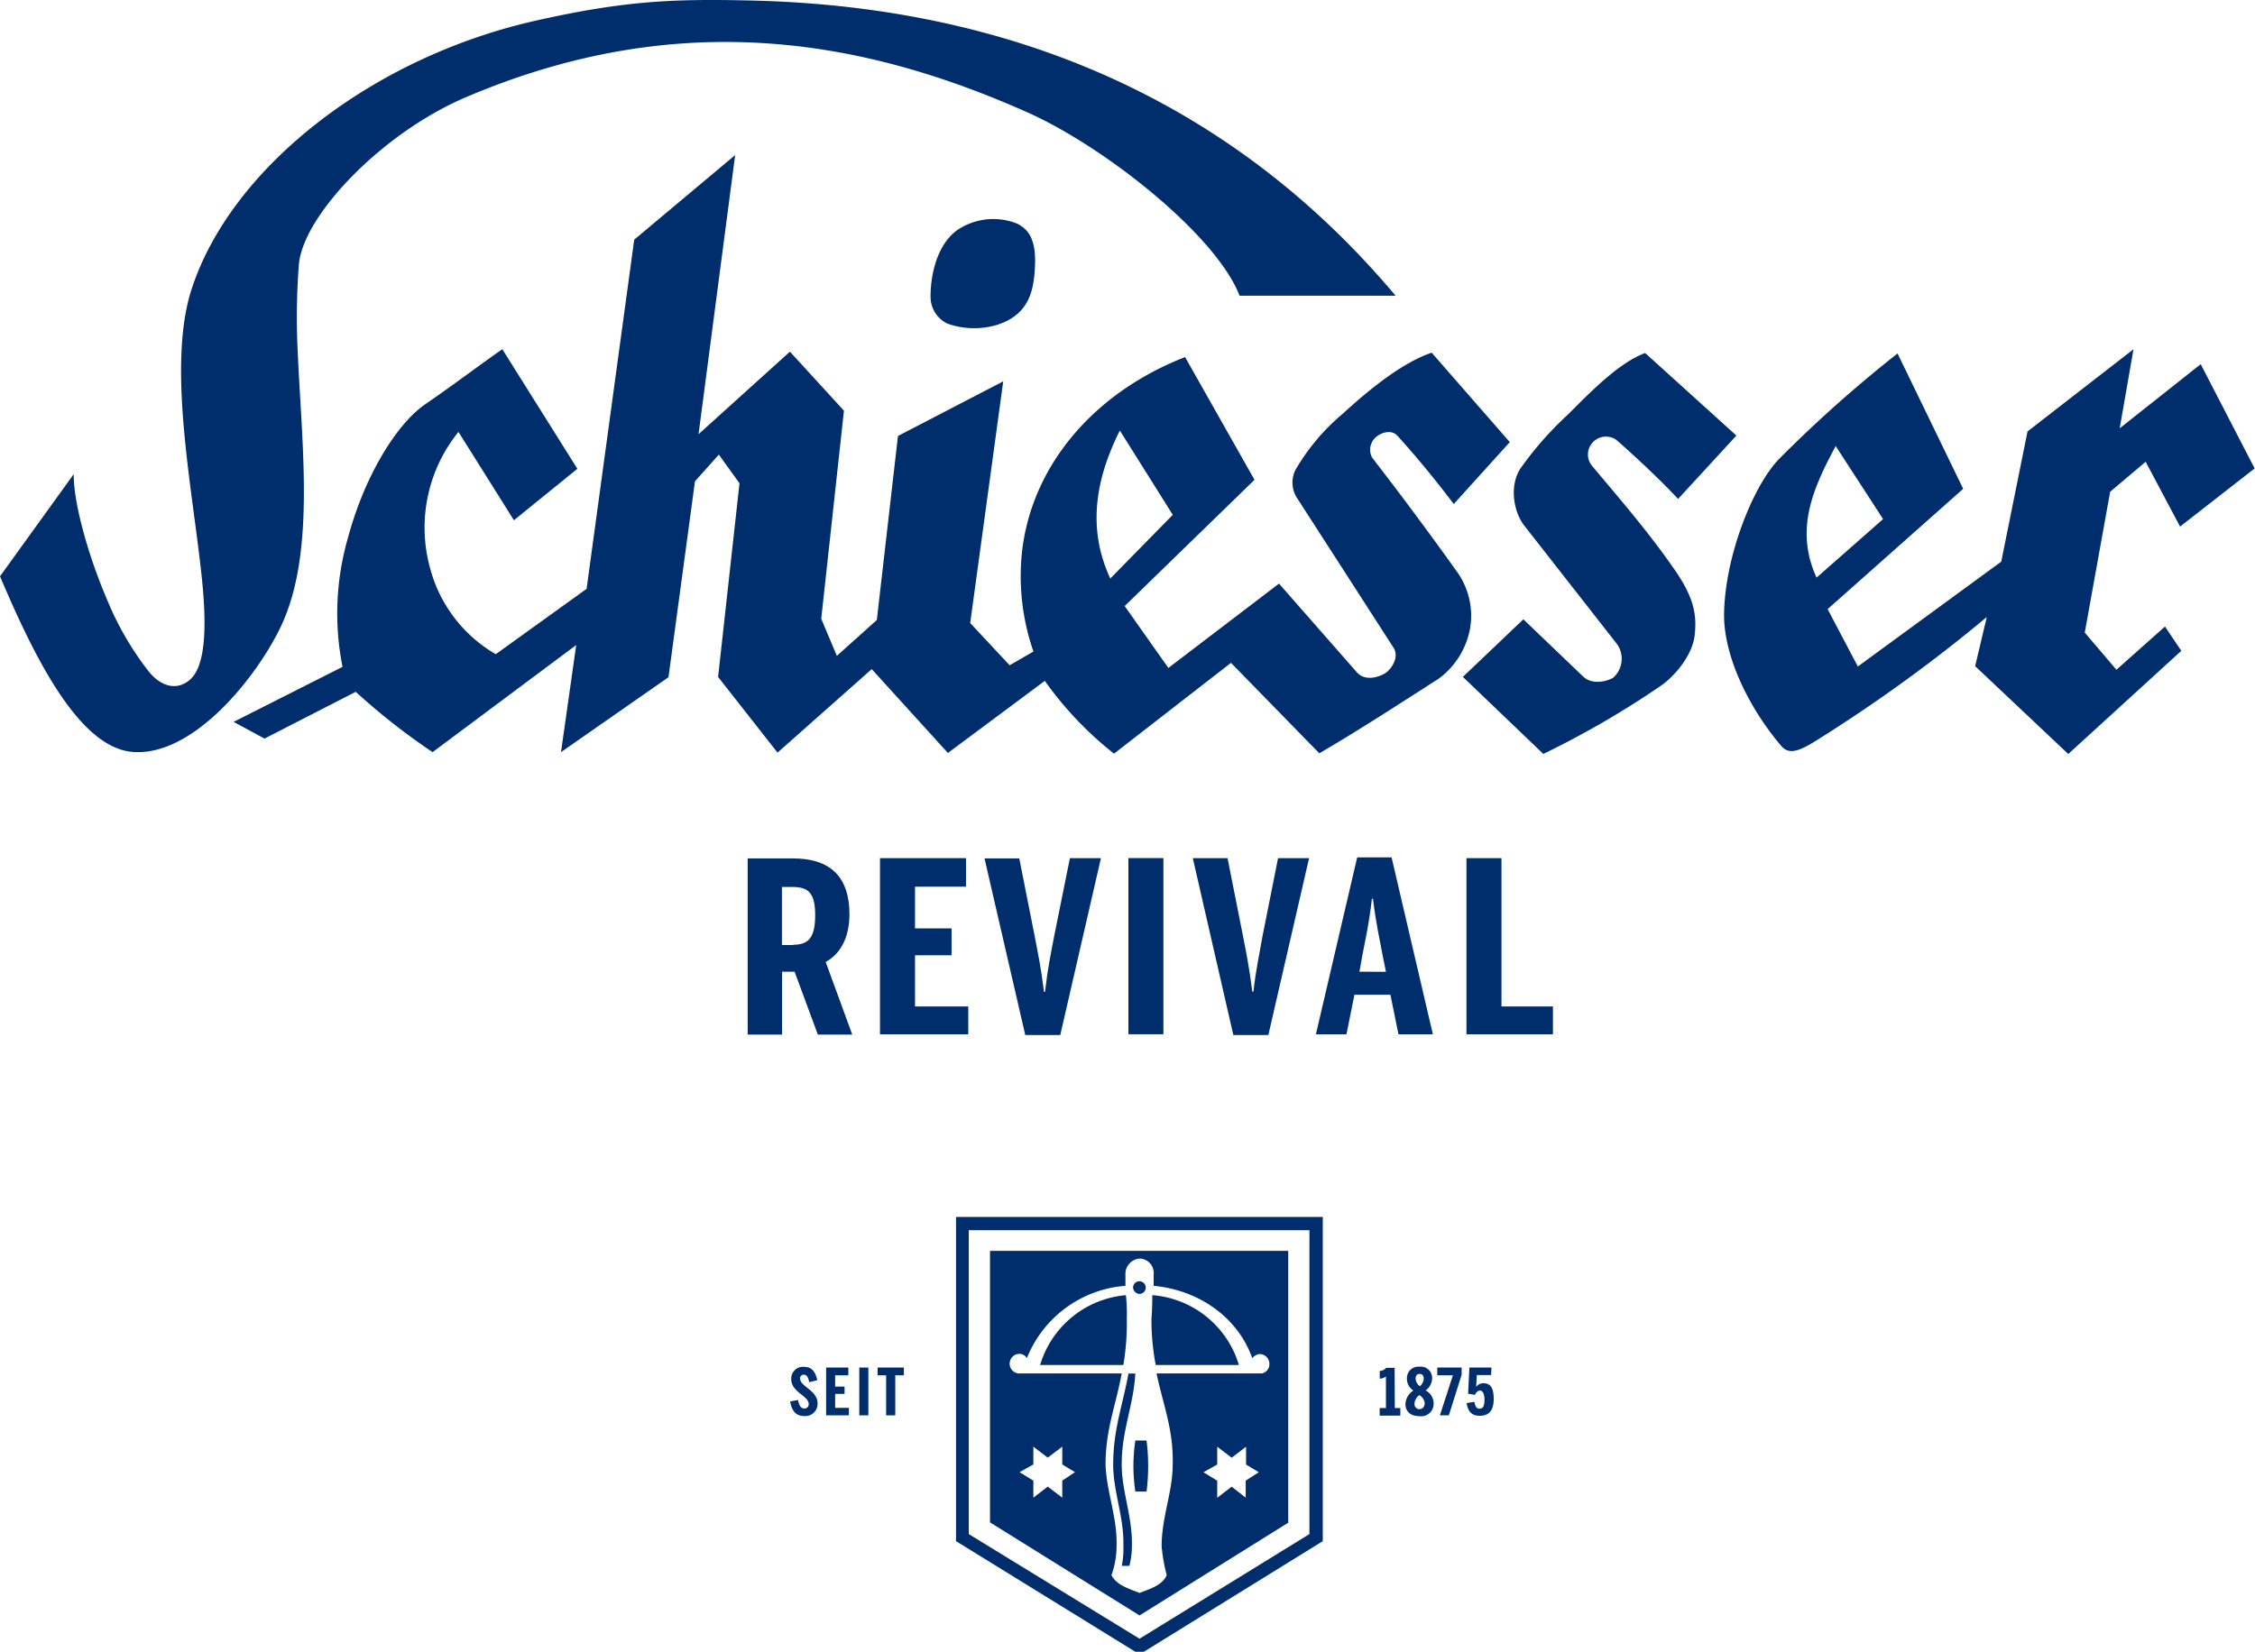 <svg id="Ebene_1" data-name="Ebene 1" xmlns="http://www.w3.org/2000/svg" viewBox="0 0 327.72 240.12"><defs><style>.cls-1{fill:#002e6d;}</style></defs><path class="cls-1" d="M422,377.83h-1c-.86,4.7-2.22,8.16-2.22,13.23,0,4,1.61,7.67,1.48,11.88a11.49,11.49,0,0,1-.24,2.85h1.11a11.21,11.21,0,0,0,.37-2.85c.12-4.21-1.48-7.92-1.48-11.88C420,386.1,421.71,382.65,422,377.83Z" transform="translate(-257 -178.16)"/><path class="cls-1" d="M420.76,369.91a25.82,25.82,0,0,0-.13-3.47,14.29,14.29,0,0,0-12.47,10.15h12.1A36.86,36.86,0,0,0,420.76,369.91Z" transform="translate(-257 -178.16)"/><path class="cls-1" d="M422,387.57a24.94,24.94,0,0,0,0,7.42h1.63a29.72,29.72,0,0,0,0-7.42Z" transform="translate(-257 -178.16)"/><path class="cls-1" d="M424.46,366.44c0,.87,0,2-.12,3.47a35.4,35.4,0,0,0,.62,6.68h12.09A14.28,14.28,0,0,0,424.46,366.44Z" transform="translate(-257 -178.16)"/><path class="cls-1" d="M422.59,366.26a.92.92,0,1,0-.92-.92A1,1,0,0,0,422.59,366.26Z" transform="translate(-257 -178.16)"/><path class="cls-1" d="M444.22,360H400.88v39.47L422.61,413l21.61-13.48Zm-32.84,33.4v2.48l-2.11-1.61-2.09,1.61v-2.48l-2-1.23,2-1.12v-2.59l2.09,1.6,2.11-1.6v2.59l1.85,1.12Zm26.66,0v2.48L436,394.28l-2.1,1.61v-2.48l-2-1.23,2-1.12v-2.59l2.1,1.6,2.09-1.6v2.59l1.85,1.12Zm2.23-15.58H425.08c1,4.7,2.47,8.16,2.35,13.23,0,4-1.61,7.67-1.61,11.88a25,25,0,0,0,.74,4.21c-.62,1.48-2.47,2-3.95,2.59-1.48-.61-3.34-1.11-4.08-2.59a12.5,12.5,0,0,0,.74-4.21c.13-4.21-1.48-7.92-1.6-11.88,0-5.07,1.48-8.53,2.35-13.23H405a1.43,1.43,0,0,1,.13-2.85,1.31,1.31,0,0,1,1.11.62,16.78,16.78,0,0,1,14.32-10.51v-1.61a2.23,2.23,0,0,1,2.1-2.35,2.1,2.1,0,0,1,2,2.34v1.62c6.55.61,12.23,4.57,14.33,10.51A1.71,1.71,0,0,1,440,375a1.43,1.43,0,0,1,1.48,1.49A1.35,1.35,0,0,1,440.27,377.83Z" transform="translate(-257 -178.16)"/><path class="cls-1" d="M395.94,402.2,422,418.28h1.24l26-16.08V355.07H395.94ZM397.79,357H447.3v44.17l-24.69,15.21-24.82-15.21Z" transform="translate(-257 -178.16)"/><path class="cls-1" d="M464.19,380.29a2.22,2.22,0,0,0,.94-1.74,1.64,1.64,0,0,0-1.83-1.71,1.66,1.66,0,0,0-1.83,1.71,2,2,0,0,0,.94,1.75,2.51,2.51,0,0,0-1.16,1.94c0,1,.62,1.79,2.05,1.79a1.8,1.8,0,0,0,2.05-1.8A2.14,2.14,0,0,0,464.19,380.29Zm-.87-2.4c.42,0,.59.3.59.71a1.51,1.51,0,0,1-.56,1.07,1.43,1.43,0,0,1-.62-1.09C462.73,378.16,462.92,377.89,463.32,377.89Zm0,5.13a.74.74,0,0,1-.75-.83,1.65,1.65,0,0,1,.71-1.22,1.57,1.57,0,0,1,.78,1.21C464,382.67,463.79,383,463.29,383Z" transform="translate(-257 -178.16)"/><path class="cls-1" d="M472.62,379.25a1.26,1.26,0,0,0-1.09.53l.1-1.73h2.07l.06-1.09h-3.21l-.19,3.81,1,.16c.16-.37.41-.62.73-.62s.65.38.65,1.3-.19,1.33-.73,1.33c-.39,0-.61-.28-.74-1l-1.13.19c.2,1.07.58,1.84,1.94,1.84s2-.8,2-2.44S473.58,379.25,472.62,379.25Z" transform="translate(-257 -178.16)"/><path class="cls-1" d="M459.68,377h-1.23a1.18,1.18,0,0,1-.93.45v1.13a1.64,1.64,0,0,0,.9-.32v4.59h-.91v1.1h3v-1.1h-.8Z" transform="translate(-257 -178.16)"/><polygon class="cls-1" points="208.88 199.93 211.15 199.93 209.26 205.75 210.56 205.75 212.42 199.86 212.42 198.8 208.88 198.8 208.88 199.93"/><rect class="cls-1" x="124.88" y="198.8" width="1.32" height="6.95"/><path class="cls-1" d="M373.28,378.56a.51.51,0,0,1,.54-.56c.43,0,.63.37.79,1.09l1.17-.29c-.27-1.17-.75-1.94-1.92-1.94a1.71,1.71,0,0,0-1.87,1.78c0,1.91,2.54,2.43,2.54,3.62a.6.6,0,0,1-.63.65c-.54,0-.77-.46-.92-1.23l-1.15.21c.24,1.21.69,2.12,2.06,2.12a1.78,1.78,0,0,0,1.93-1.82C375.82,380.26,373.28,379.74,373.28,378.56Z" transform="translate(-257 -178.16)"/><polygon class="cls-1" points="127.54 199.93 128.78 199.93 128.78 205.75 130.11 205.75 130.11 199.93 131.36 199.93 131.36 198.8 127.54 198.8 127.54 199.93"/><polygon class="cls-1" points="121.37 202.63 122.74 202.63 122.74 201.57 121.37 201.57 121.37 199.93 123.29 199.93 123.29 198.8 120.06 198.8 120.06 205.75 123.37 205.75 123.37 204.66 121.37 204.66 121.37 202.63"/><path class="cls-1" d="M377,318c2.69-1.49,3.45-4.39,3.45-6.92,0-5.82-3.16-8.13-8.18-8.13h-6.61v25.61h5v-9.14h1.82l3.38,9.14h5Zm-4.73-2.46h-1.63v-8.44h1.56c2.26,0,3.27.87,3.27,4.08C375.48,314.5,374.47,315.5,372.28,315.5Z" transform="translate(-257 -178.16)"/><polygon class="cls-1" points="140.39 128.9 140.39 124.75 127.89 124.75 127.89 150.36 140.72 150.36 140.72 146.31 132.98 146.31 132.98 138.87 138.29 138.87 138.29 134.96 132.98 134.96 132.98 128.9 140.39 128.9"/><path class="cls-1" d="M410.18,314.36c-.51,2.7-.91,4.54-1.31,8h-.14c-.44-3.46-.84-5.43-1.35-8.06l-2.25-11.35h-5.05L406,328.62h5.09L417,302.91h-4.51Z" transform="translate(-257 -178.16)"/><rect class="cls-1" x="163.99" y="124.74" width="5.09" height="25.61"/><path class="cls-1" d="M439.16,322.32H439c-.44-3.46-.83-5.43-1.35-8.06l-2.25-11.35h-5.05l5.89,25.71h5.09l5.92-25.71h-4.51l-2.28,11.45C440,317.06,439.55,318.9,439.16,322.32Z" transform="translate(-257 -178.16)"/><path class="cls-1" d="M454.24,302.8l-6,25.72h4.44l1.16-5.75h5.23l1.17,5.75h5l-6-25.72Zm.33,16.62L455,317c.51-2.7.95-4.43,1.38-8.2h.15c.47,3.74.91,5.57,1.42,8.31l.47,2.32Z" transform="translate(-257 -178.16)"/><polygon class="cls-1" points="218.21 124.75 213.12 124.75 213.12 150.36 225.69 150.36 225.69 146.31 218.21 146.31 218.21 124.75"/><path class="cls-1" d="M404.87,210.69a9.33,9.33,0,0,0-8.87,1c-3,2.3-3.76,6.77-3.76,9.51a4.31,4.31,0,0,0,2.44,4,11.64,11.64,0,0,0,7.11.22c4.87-1.48,5.46-5.19,5.62-8.49C407.61,213,406.49,211.53,404.87,210.69Z" transform="translate(-257 -178.16)"/><path class="cls-1" d="M300.25,228.94a100.81,100.81,0,0,1,.18-12.27c.6-7.26,12.2-19.2,24.13-24.31,31.62-13.55,58.54-8.17,81.59,2.06,11.31,5,27.58,17.88,31,26.73h22.68c-15.35-18.22-43.34-41.71-93.5-42.91-11.39-.27-18.46,0-31.42,2.91-23.93,5.37-44.33,21.44-50.05,39-3.67,11.24.19,29.33,1.5,42.29.7,6.88.5,12.44-1.66,14.44-1.84,1.7-4.15,1.2-6-1a44.17,44.17,0,0,1-6.11-10.48c-2.9-6.74-4.95-14.44-4.87-18.32L257,261.94c4.73,11.12,11.28,24.82,19.2,25.52,8.5.76,17.43-10,21.23-17.44C303,259.31,300.86,243.21,300.25,228.94Z" transform="translate(-257 -178.16)"/><path class="cls-1" d="M370,287.57l13.69-12.14,11.07,12.19,14.08-10.48a51.51,51.51,0,0,0,10.06,10.58l17-13.2,12.84,13.15c6.09-3.57,11.33-7,17.29-10.81a11.65,11.65,0,0,0,4.64-7.47,11,11,0,0,0-2-8.22q-5.89-8.25-12.26-16.49a2.41,2.41,0,0,1,.43-2.86c.8-.78,2.36-1.3,3.26-.3,2.9,3.19,5.59,6.51,8.18,9.91l8.14-9-11.35-13c-4.32,1.47-9.05,5.32-13,8.94a30.83,30.83,0,0,0-6.78,8.06,4.13,4.13,0,0,0,.31,4.28l13.93,21.62c.87,1.36-.32,3.19-1.33,3.76s-2.85,1.09-4-.19L442.88,263,426.8,275.26l-6.35-9,18.87-18.35-10.09-17.84c-13.19,5.13-22.44,15.79-23.74,28.69a33.4,33.4,0,0,0,1.7,14.11l-3.46,2L398,268.73l4.8-35.13-15.3,7.94-3.07,26.75-5.81,5.21-2.27-5.39,3.3-30.25-7.85-8.58-13.28,12,5.32-40.58L349.17,213l-6.92,50.76-13.2,9.5a20.48,20.48,0,0,1-9.49-12.31,22.1,22.1,0,0,1,4.07-20l8.06,12.84,9.22-7.48L330,228.92c-3.58,2.51-7,5.12-11.19,8s-8.85,10.46-11.27,19.52a39.64,39.64,0,0,0-.76,18.66l-15.83,8,4.49,2.43,13.26-6.8a95.06,95.06,0,0,0,11.17,8.77l20.87-15.57-2.21,15.57,15.62-10.89L358,248.13l3.47-3.88,3,4.16-3.11,28.16Zm49.73-46.85L427.44,253l-9.08,9.26C415,255.05,416.17,247.87,419.76,240.72Z" transform="translate(-257 -178.16)"/><path class="cls-1" d="M564.58,275.52l-4.6-5.4,3.69-20.47,5.16-4.36,5,9.42,10.84-8.45-7.84-15.16-11.77,9.32,2-11.49-15.4,11.95-3.82,18.93L527,275.05l-4.39-8.34,19.7-17.49-9.54-19.68a191.2,191.2,0,0,0-17.16,15.28c-3.84,3.89-8,14.37-8.05,22.79,0,5.81,3.39,13.21,8.32,19,1.09,1.27,2.53.81,5.1-.81a223.26,223.26,0,0,0,24.76-17.94L544.05,275l13.53,12.77,16.43-15-2.37-3.53ZM523.78,243l6.89,10.62L521,262.13C517.75,255,520.59,249,523.78,243Z" transform="translate(-257 -178.16)"/><path class="cls-1" d="M488.29,245.78a2.58,2.58,0,0,1,.2-3.33,2.62,2.62,0,0,1,3.39-.36c2.3,2,6.21,5.61,9,8.6l8.47-9.21-13.26-12c-3.82,1.4-8,5.72-11.13,8.85a50.18,50.18,0,0,0-7,7.94c-1.63,2.53-1,6.27.54,8.27L492,271.79a3.68,3.68,0,0,1-.58,4.91c-1.1.61-3.15,1-4.39-.24l-8.64-8.27-8.79,8.37,11.69,11.2a132.67,132.67,0,0,0,17.1-9.92c2.29-1.61,4.56-4.61,4.88-7.21.4-3.22-.2-5.72-2.8-9.51C496.63,255.56,492.77,251.13,488.29,245.78Z" transform="translate(-257 -178.16)"/></svg>